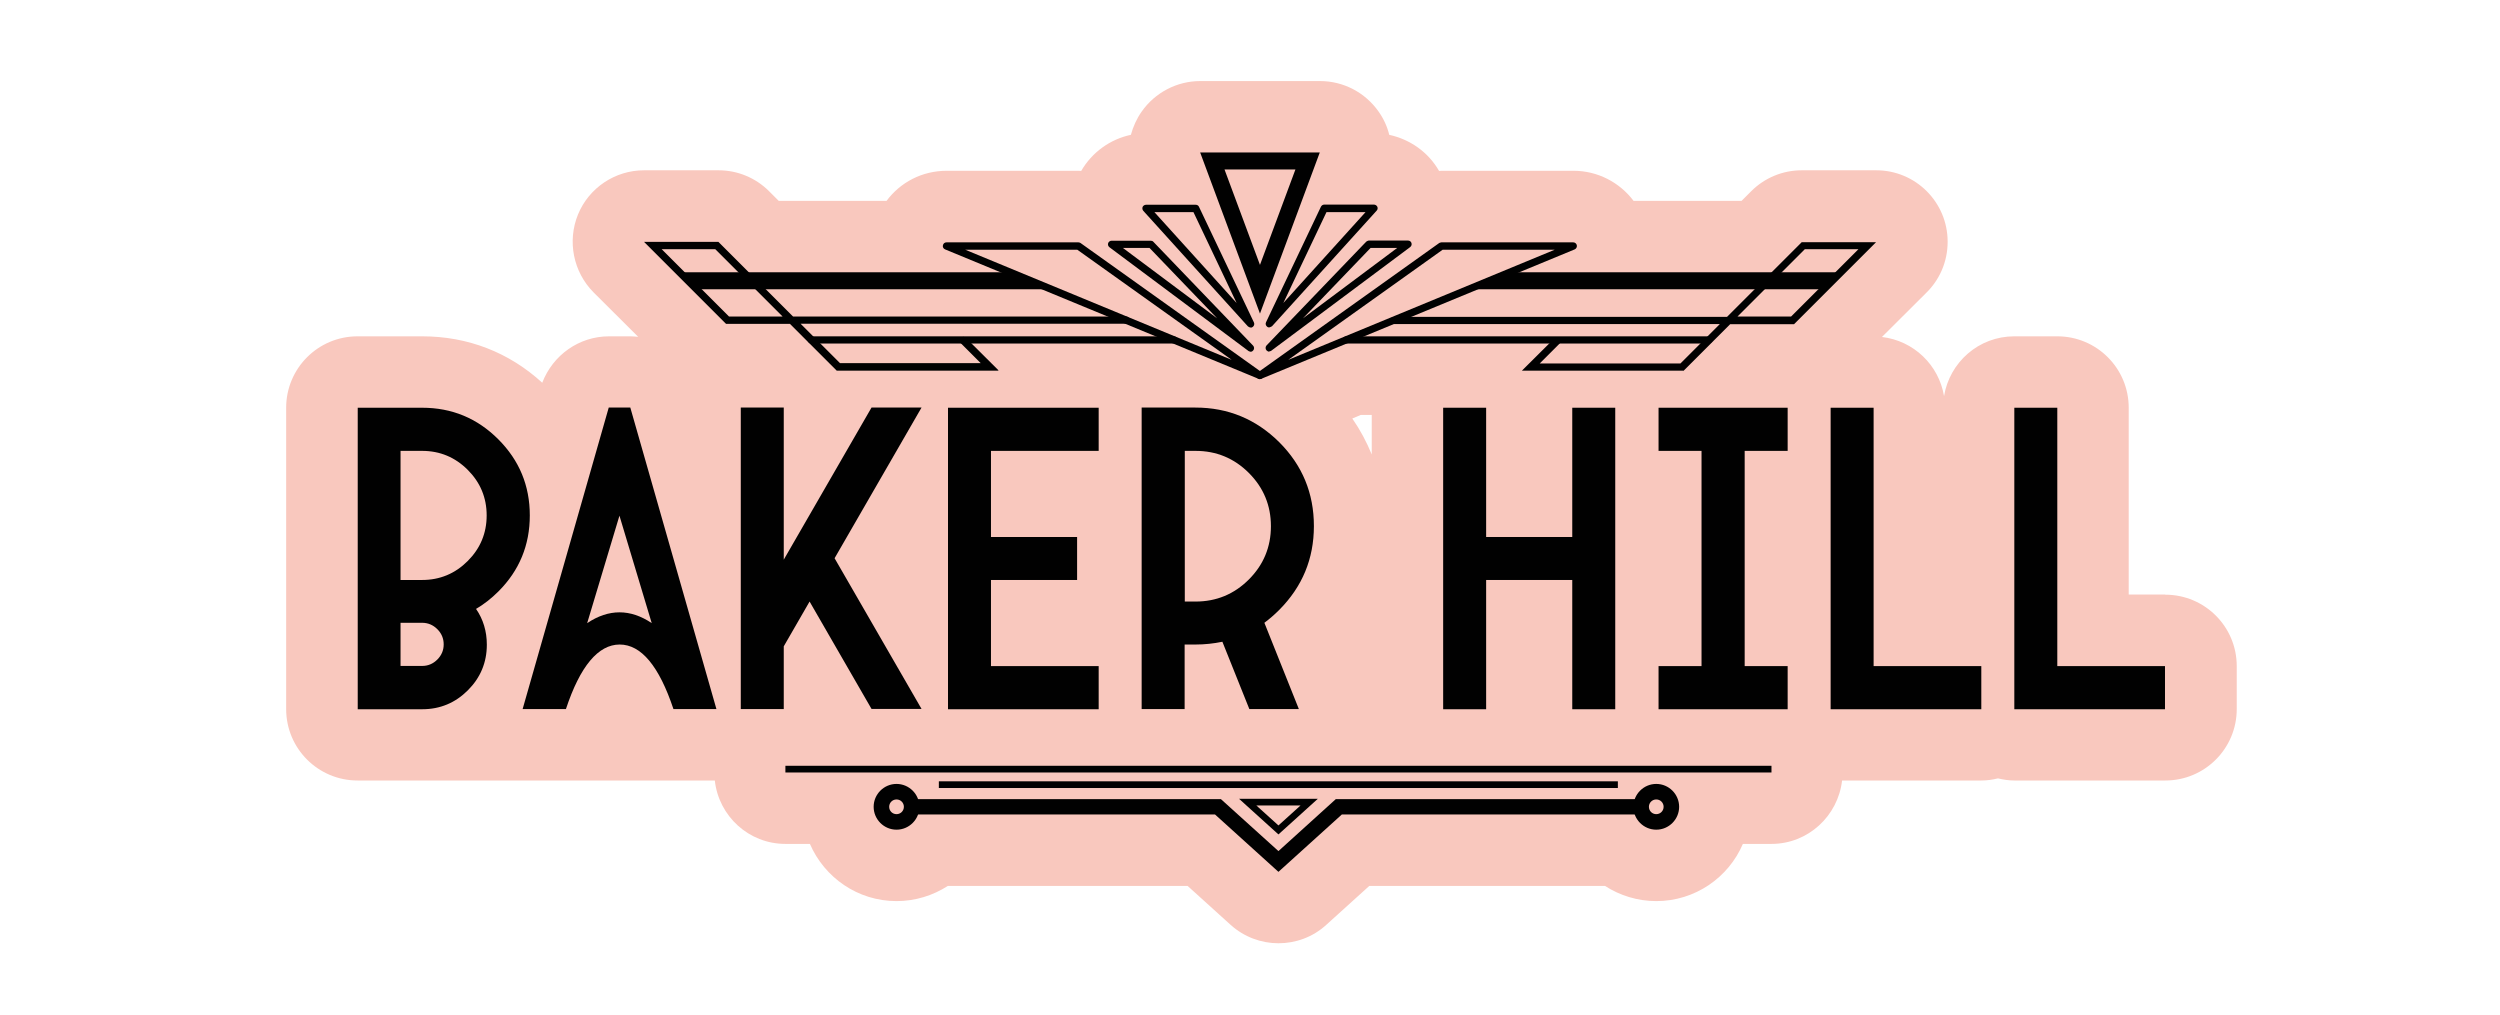 <?xml version="1.0" encoding="UTF-8"?>
<svg id="Calque_1" data-name="Calque 1" xmlns="http://www.w3.org/2000/svg" viewBox="0 0 152.98 62.12">
  <defs>
    <style>
      .cls-1 {
        fill: #010101;
      }

      .cls-2 {
        fill: #f9c8be;
      }
    </style>
  </defs>
  <path class="cls-2" d="M132.48,36.38h-2.22v-11.43c0-2.42-1.96-4.37-4.37-4.37h-2.63c-2.18,0-3.96,1.59-4.3,3.66-.32-1.91-1.86-3.39-3.8-3.62l2.68-2.67c.83-.8,1.34-1.91,1.34-3.16,0-2.42-1.96-4.37-4.37-4.37h-4.56c-1.16,0-2.27.46-3.09,1.28l-.59.59h-6.61c-.85-1.13-2.2-1.84-3.67-1.84h-8.07c-.05,0-.11.01-.16.01-.66-1.15-1.77-1.93-3.05-2.21-.12-.5-.34-.98-.65-1.42-.82-1.17-2.15-1.87-3.59-1.87h-7.32c-1.43,0-2.77.7-3.59,1.87-.31.44-.52.92-.66,1.42-1.27.27-2.38,1.07-3.04,2.21-.05,0-.11-.01-.16-.01h-8.07c-1.51,0-2.84.71-3.68,1.84h-6.6l-.59-.59c-.82-.82-1.93-1.28-3.09-1.28h-4.56c-1.77,0-3.37,1.07-4.04,2.7-.67,1.64-.29,3.52.95,4.77l2.73,2.72c-.15-.01-.31-.03-.47-.03h-1.31c-1.84,0-3.44,1.15-4.09,2.84-2.03-1.86-4.56-2.84-7.34-2.84h-3.96c-2.42,0-4.37,1.96-4.37,4.37v18.44c0,2.42,1.96,4.37,4.37,4.37h21.86c.24,2.18,2.08,3.88,4.32,3.88h1.5c.89,2.06,2.93,3.5,5.3,3.5,1.14,0,2.23-.34,3.14-.93h14.67l2.63,2.38c.83.75,1.88,1.13,2.93,1.13s2.1-.37,2.93-1.13l2.63-2.38h14.42c.91.59,2,.93,3.14.93,2.37,0,4.42-1.44,5.3-3.5h1.75c2.24,0,4.07-1.71,4.32-3.88h8.53c.35,0,.68-.05,1.01-.13.33.08.66.13,1.01.13h9.23c2.42,0,4.37-1.96,4.37-4.37v-2.63c0-2.42-1.96-4.37-4.37-4.37ZM83.94,27.81c-.32-.78-.71-1.51-1.19-2.2l.52-.22h.67v2.42Z"/>
  <g>
    <g>
      <path class="cls-1" d="M21.88,24.95h3.95c1.82,0,3.37.64,4.66,1.93,1.29,1.29,1.93,2.84,1.93,4.66s-.64,3.37-1.92,4.65c-.43.43-.89.79-1.37,1.07.44.64.66,1.37.66,2.19,0,1.09-.39,2.02-1.16,2.79-.77.77-1.7,1.16-2.79,1.16h-3.95v-18.45ZM24.51,35.49h1.32c1.09,0,2.02-.39,2.79-1.16.77-.77,1.16-1.7,1.16-2.79s-.39-2.02-1.16-2.79c-.77-.77-1.7-1.16-2.79-1.16h-1.32v7.9ZM24.51,38.12v2.63h1.32c.36,0,.67-.13.93-.39s.39-.57.39-.93-.13-.67-.39-.93-.57-.39-.93-.39h-1.32Z"/>
      <path class="cls-1" d="M31.98,43.39l5.27-18.45h1.32l5.27,18.45h-2.63c-.88-2.64-1.98-3.95-3.29-3.95s-2.42,1.32-3.29,3.95h-2.63ZM37.91,31.54l-1.98,6.59c1.32-.88,2.64-.88,3.95,0l-1.98-6.59Z"/>
      <path class="cls-1" d="M47.96,39.56v3.83h-2.63v-18.45h2.63v9.31l.05-.09,5.32-9.22h3.06l-5.32,9.22,5.32,9.22h-3.06l-3.79-6.57-1.58,2.74Z"/>
      <path class="cls-1" d="M67.23,24.95v2.64h-6.59v5.27h5.27v2.63h-5.27v5.27h6.59v2.64h-9.22v-18.45h9.22Z"/>
      <path class="cls-1" d="M77.37,38.11l2.11,5.28h-3.03l-1.65-4.12c-.53.11-1.08.17-1.65.17h-.66v3.95h-2.63v-18.45h3.29c2,0,3.71.71,5.13,2.12,1.41,1.41,2.12,3.12,2.12,5.13s-.71,3.71-2.12,5.13c-.29.29-.59.55-.91.79ZM72.5,36.81h.66c1.27,0,2.36-.45,3.26-1.35.9-.9,1.35-1.99,1.35-3.26s-.45-2.36-1.35-3.26c-.9-.9-1.99-1.35-3.26-1.35h-.66v9.22Z"/>
      <path class="cls-1" d="M90.94,35.49v7.91h-2.63v-18.45h2.63v7.91h5.27v-7.91h2.63v18.45h-2.63v-7.91h-5.27Z"/>
      <path class="cls-1" d="M109.39,24.95v2.64h-2.63v13.17h2.63v2.64h-7.9v-2.64h2.63v-13.17h-2.63v-2.64h7.9Z"/>
      <path class="cls-1" d="M112.02,24.95h2.63v15.81h6.59v2.64h-9.22v-18.45Z"/>
      <path class="cls-1" d="M123.26,24.95h2.63v15.81h6.59v2.64h-9.22v-18.45Z"/>
    </g>
    <g>
      <rect class="cls-1" x="57.45" y="47.81" width="41.55" height=".41"/>
      <rect class="cls-1" x="48.06" y="46.86" width="60.34" height=".41"/>
      <path class="cls-1" d="M78.23,51.06l-2.41-2.18h4.82l-2.41,2.18ZM76.88,49.29l1.35,1.22,1.35-1.22h-2.7Z"/>
      <polygon class="cls-1" points="78.23 53.35 74.35 49.84 56.04 49.84 56.04 48.9 74.71 48.9 78.23 52.08 81.74 48.9 100.42 48.9 100.42 49.84 82.11 49.84 78.23 53.35"/>
      <path class="cls-1" d="M101.35,50.77c-.77,0-1.4-.63-1.4-1.4s.63-1.4,1.4-1.4,1.4.63,1.4,1.4-.63,1.4-1.4,1.4ZM101.35,48.92c-.25,0-.45.2-.45.45s.2.45.45.45.45-.2.45-.45-.2-.45-.45-.45Z"/>
      <path class="cls-1" d="M54.86,50.77c-.77,0-1.4-.63-1.4-1.4s.63-1.4,1.4-1.4,1.4.63,1.4,1.4-.63,1.4-1.4,1.4ZM54.86,48.92c-.25,0-.45.2-.45.45s.2.45.45.45.45-.2.45-.45-.2-.45-.45-.45Z"/>
    </g>
    <g>
      <path class="cls-1" d="M77.1,23.2c-.08,0-.16-.04-.2-.12-.06-.1-.03-.23.07-.29l11.1-7.92s.08-.04.13-.04h8.07c.11,0,.2.08.22.18.02.11-.04.21-.13.25l-19.18,7.92s-.06.02-.09.02ZM88.28,15.28l-9.45,6.74,16.31-6.74h-6.87Z"/>
      <path class="cls-1" d="M77.1,23.2s-.06,0-.09-.02l-19.18-7.92c-.1-.04-.16-.15-.13-.25.02-.11.11-.18.22-.18h8.07s.09.01.13.04l11.1,7.92c.09.07.12.19.07.29-.04.07-.12.12-.2.12ZM59.06,15.28l16.31,6.74-9.45-6.74h-6.87Z"/>
      <polygon class="cls-1" points="112.62 16.66 111.58 17.7 89.88 17.7 92.39 16.66 112.62 16.66"/>
      <polygon class="cls-1" points="41.59 16.66 42.62 17.7 64.33 17.7 61.81 16.66 41.59 16.66"/>
      <path class="cls-1" d="M104.57,21.02h-22.19c-.12,0-.22-.1-.22-.22s.1-.22.22-.22h22.19c.12,0,.22.1.22.22s-.1.22-.22.22Z"/>
      <path class="cls-1" d="M71.83,21.02h-22.19c-.12,0-.22-.1-.22-.22s.1-.22.22-.22h22.19c.12,0,.22.1.22.22s-.1.22-.22.22Z"/>
      <path class="cls-1" d="M103.01,22.68h-9.88l1.99-1.98c.09-.09.23-.09.32,0s.09.23,0,.32l-1.22,1.22h8.61l2.41-2.41h-19.93c-.12,0-.23-.1-.23-.22s.1-.22.22-.22h20.38l4.57-4.57h4.55l-5.02,5.02h-3.91l-2.86,2.86ZM106.32,19.37h3.28l4.12-4.12h-3.28l-4.12,4.12Z"/>
      <path class="cls-1" d="M61.08,22.68h-9.88l-2.86-2.86h-3.91l-5.02-5.02h4.55l4.57,4.57h20.38c.12,0,.23.1.23.22s-.1.22-.22.22h-19.93l2.41,2.41h8.61l-1.22-1.22c-.09-.09-.09-.23,0-.32s.23-.09.32,0l1.99,1.98ZM44.61,19.37h3.28l-4.12-4.12h-3.28l4.12,4.12Z"/>
      <path class="cls-1" d="M77.67,21.52c-.06,0-.12-.03-.17-.08-.08-.09-.07-.22,0-.3l6.1-6.35s.1-.07.16-.07h2.4c.1,0,.18.06.21.15.03.09,0,.19-.08.25l-8.51,6.35s-.09.04-.13.04ZM83.87,15.17l-4.14,4.31,5.77-4.31h-1.63Z"/>
      <path class="cls-1" d="M76.53,21.52s-.09-.01-.13-.04l-8.51-6.35c-.08-.06-.11-.16-.08-.25.03-.09.12-.15.21-.15h2.4c.06,0,.12.02.16.07l6.1,6.35c.08.08.08.22,0,.3-.04.05-.11.08-.17.08ZM68.71,15.17l5.77,4.31-4.14-4.31h-1.63Z"/>
      <path class="cls-1" d="M77.67,20.04s-.09-.01-.12-.04c-.09-.06-.13-.18-.08-.28l3.36-7.07c.04-.08.12-.13.2-.13h3.04c.09,0,.17.05.21.13.04.08.02.18-.04.24l-6.4,7.07s-.11.07-.17.07ZM81.17,12.98l-2.64,5.56,5.03-5.56h-2.39Z"/>
      <path class="cls-1" d="M76.53,20.04c-.06,0-.12-.03-.17-.07l-6.4-7.07c-.06-.07-.07-.16-.04-.24.04-.08.12-.13.21-.13h3.04c.09,0,.17.05.2.13l3.36,7.07c.05.1.01.22-.08.28-.04.03-.08.04-.12.04ZM70.64,12.98l5.03,5.56-2.64-5.56h-2.39Z"/>
      <path class="cls-1" d="M77.1,19.19l-3.66-9.86h7.32l-3.66,9.86ZM74.93,10.37l2.17,5.84,2.17-5.84h-4.34Z"/>
    </g>
  </g>
</svg>
